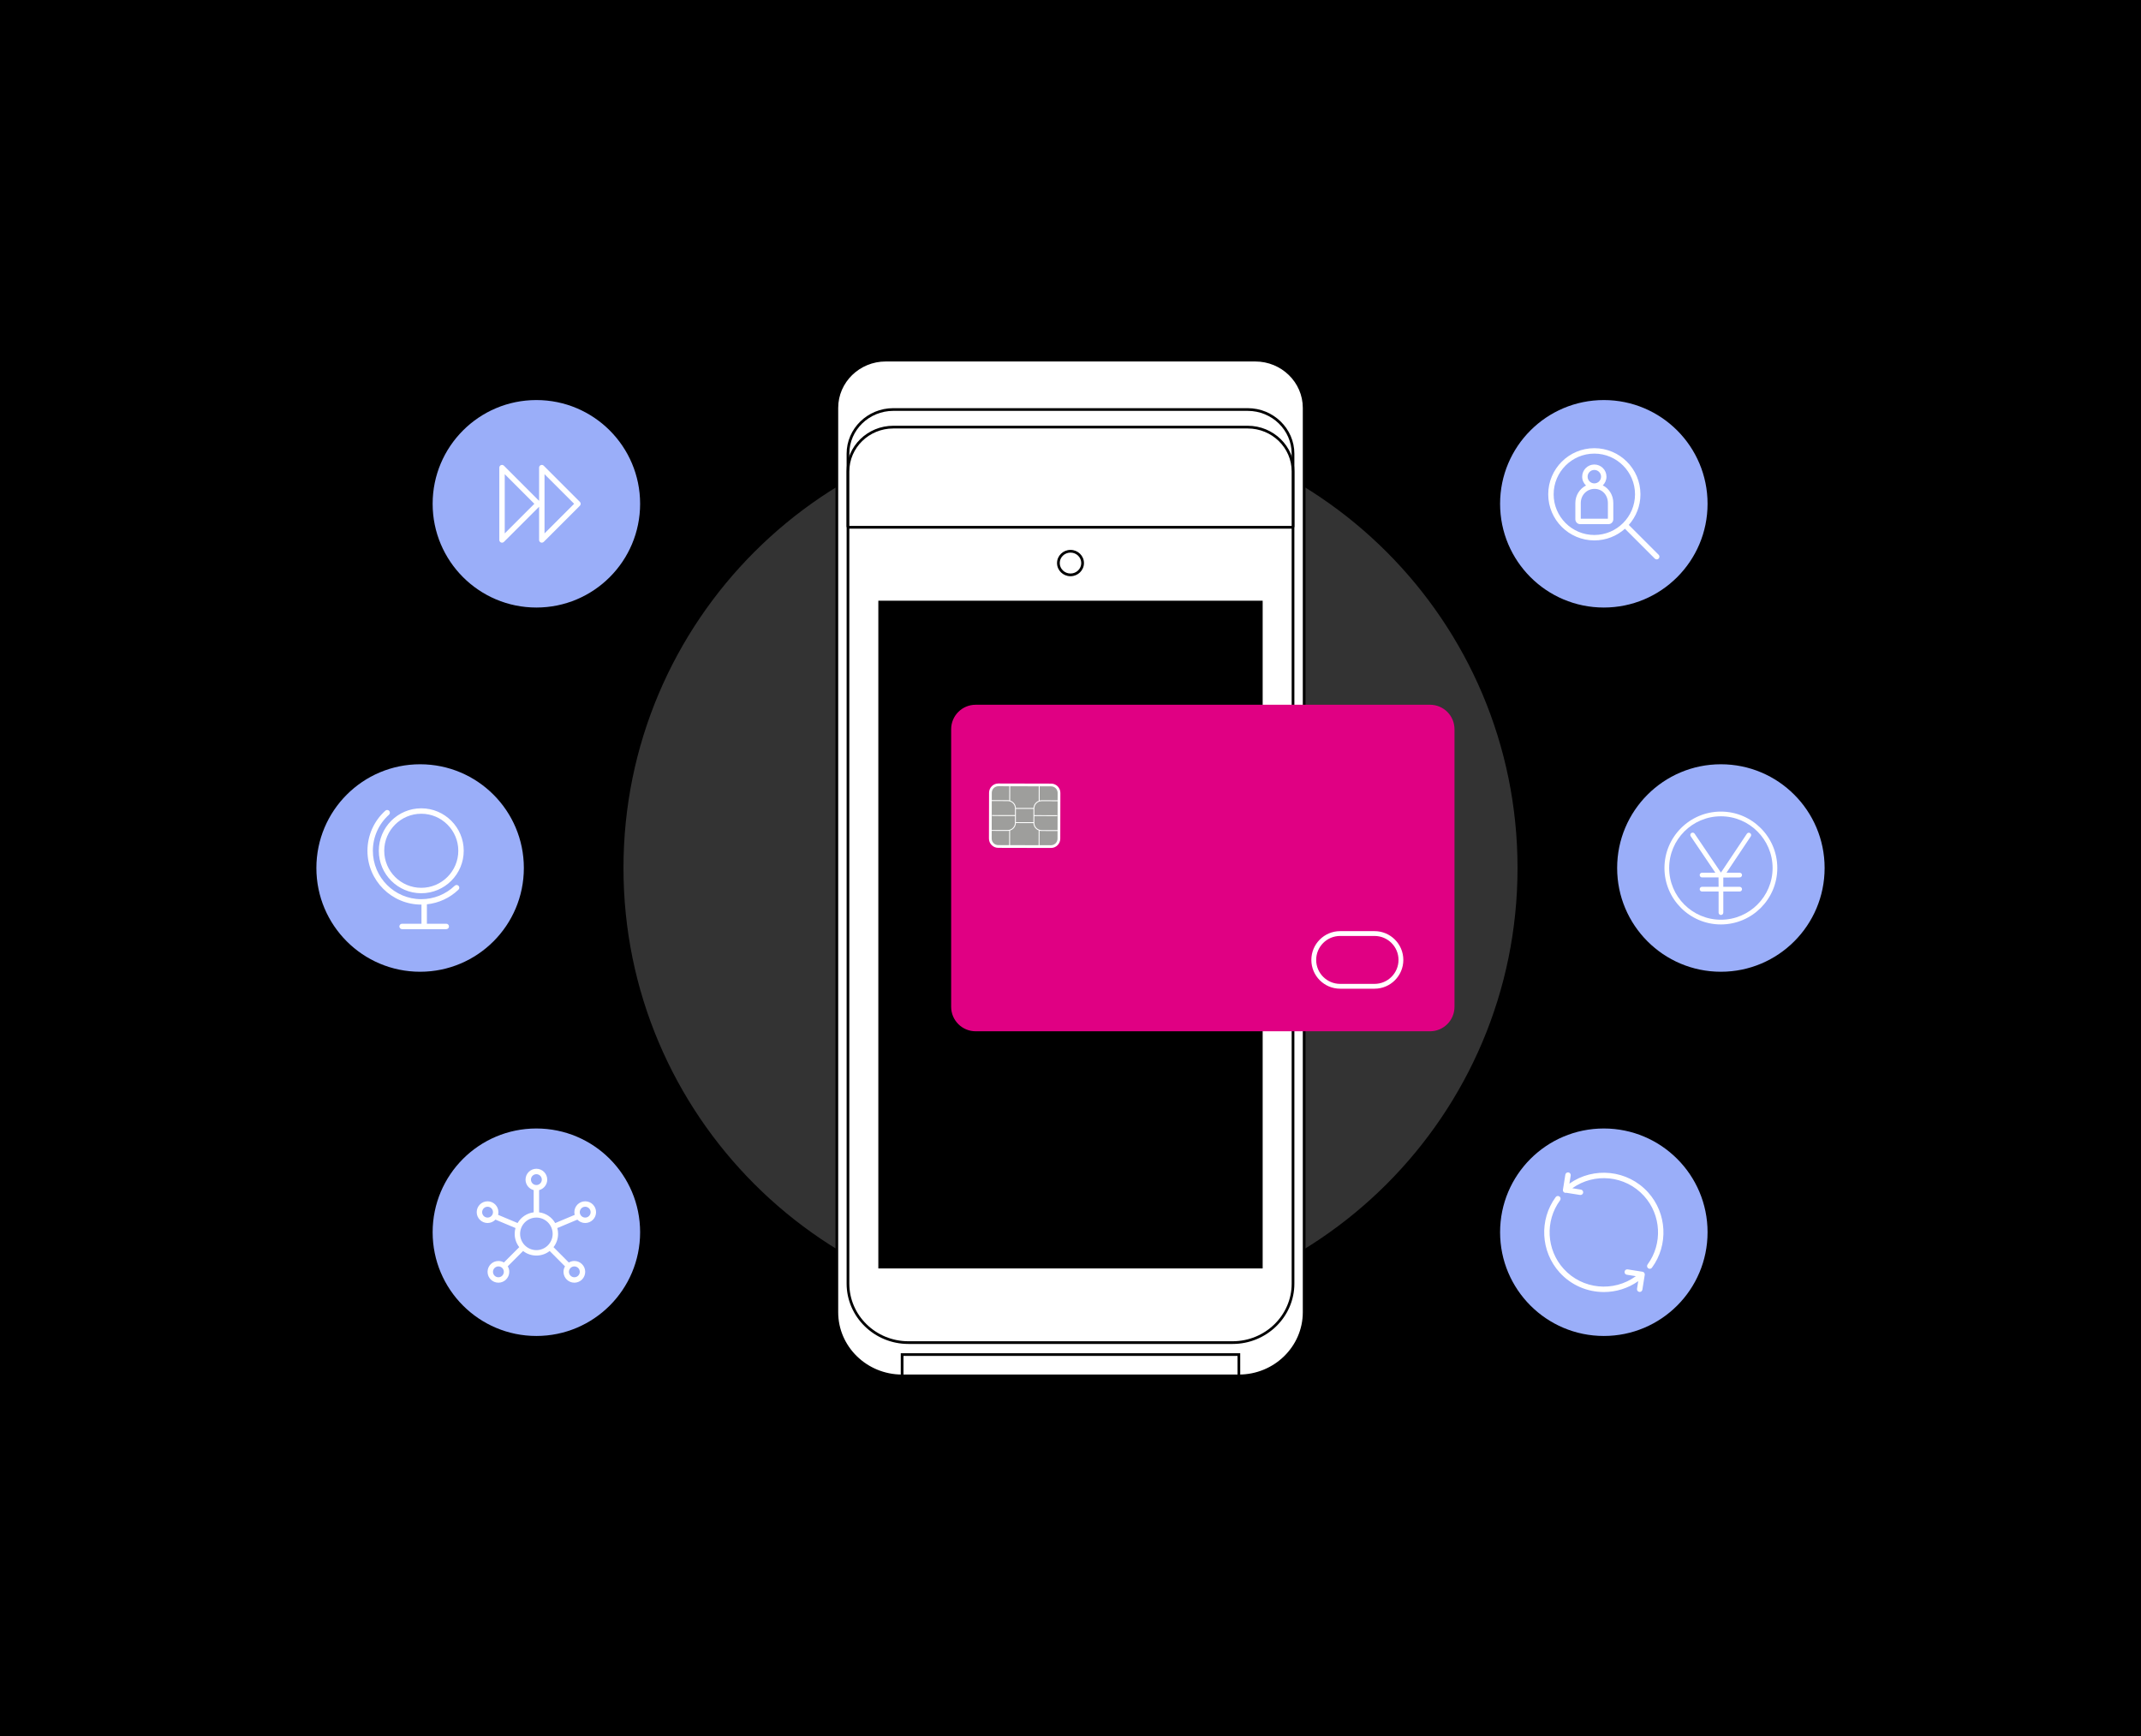 <?xml version="1.0" encoding="utf-8"?>
<!-- Generator: Adobe Illustrator 28.2.0, SVG Export Plug-In . SVG Version: 6.00 Build 0)  -->
<svg version="1.1" id="Layer_1" xmlns="http://www.w3.org/2000/svg" xmlns:xlink="http://www.w3.org/1999/xlink" x="0px" y="0px"
	 viewBox="0 0 592 480" style="enable-background:new 0 0 592 480;" xml:space="preserve">
<style type="text/css">
	.st0{fill:#333333;}
	.st1{fill:#9AAEF9;}
	.st2{fill:#FFFFFF;}
	.st3{fill:#E00083;}
	.st4{fill:#9E9E9C;}
	.st5{clip-path:url(#SVGID_00000083804275268879469910000015177258672528729476_);}
</style>
<g>
	<g>
		<polygon points="0,0 0,480 592,480 592,0 0,0 		"/>
	</g>
	<g>
		<path class="st0" d="M296,116.393c68.266,0,123.607,55.341,123.607,123.607
			s-55.341,123.607-123.607,123.607s-123.607-55.341-123.607-123.607
			S227.734,116.393,296,116.393L296,116.393z"/>
	</g>
	<g>
		<path class="st1" d="M116.166,268.683c15.841,0,28.683-12.842,28.683-28.683
			c0-15.841-12.842-28.683-28.683-28.683c-15.842,0-28.684,12.842-28.684,28.683
			C87.482,255.841,100.324,268.683,116.166,268.683L116.166,268.683z"/>
	</g>
	<g>
		<path class="st1" d="M475.834,268.683c15.842,0,28.684-12.842,28.684-28.683
			c0-15.841-12.842-28.683-28.684-28.683c-15.841,0-28.683,12.842-28.683,28.683
			C447.151,255.841,459.993,268.683,475.834,268.683L475.834,268.683z"/>
	</g>
	<g>
		<path class="st1" d="M443.468,167.98c15.841,0,28.683-12.842,28.683-28.684
			c0-15.841-12.842-28.683-28.683-28.683c-15.841,0-28.683,12.842-28.683,28.683
			C414.785,155.138,427.627,167.98,443.468,167.98L443.468,167.98z"/>
	</g>
	<g>
		<path class="st1" d="M443.468,369.387c15.841,0,28.683-12.842,28.683-28.683
			c0-15.842-12.842-28.684-28.683-28.684c-15.841,0-28.683,12.842-28.683,28.684
			C414.785,356.545,427.627,369.387,443.468,369.387L443.468,369.387z"/>
	</g>
	<g>
		<path class="st1" d="M148.313,369.387c15.841,0,28.683-12.842,28.683-28.683
			c0-15.842-12.842-28.684-28.683-28.684c-15.842,0-28.684,12.842-28.684,28.684
			C119.629,356.545,132.471,369.387,148.313,369.387L148.313,369.387z"/>
	</g>
	<g>
		<path class="st1" d="M148.313,167.98c15.841,0,28.683-12.842,28.683-28.684
			c0-15.841-12.842-28.683-28.683-28.683c-15.842,0-28.684,12.842-28.684,28.683
			C119.629,155.138,132.471,167.98,148.313,167.98L148.313,167.98z"/>
	</g>
	<g>
		<path class="st2" d="M342.57,380.428h-93.14c-9.962,0-18.037-7.881-18.037-17.603v-250.053
			c0-7.29,6.055-13.2,13.525-13.2h102.164c7.47,0,13.525,5.91,13.525,13.2
			v250.053C360.607,372.547,352.532,380.428,342.57,380.428L342.57,380.428z"/>
	</g>
	<g>
		<path d="M342.57,380.803h-93.14c-10.152,0-18.412-8.064-18.412-17.978V112.772
			c0-7.485,6.235-13.575,13.9-13.575h102.164c7.665,0,13.9,6.09,13.9,13.575
			v250.053C360.982,372.738,352.723,380.803,342.57,380.803z M244.918,99.947
			c-7.251,0-13.15,5.753-13.15,12.825v250.053c0,9.499,7.923,17.228,17.662,17.228
			h93.14c9.739,0,17.662-7.729,17.662-17.228V112.772
			c0-7.072-5.899-12.825-13.15-12.825H244.918z"/>
	</g>
	<g>
		<path class="st2" d="M357.529,145.76V125.448c0-6.748-5.61-12.218-12.531-12.218h-97.996
			c-6.921,0-12.531,5.47-12.531,12.218v20.312"/>
	</g>
	<g>
		<path d="M357.904,145.76h-0.75v-20.312c0-6.53-5.453-11.843-12.156-11.843h-97.996
			c-6.703,0-12.156,5.313-12.156,11.843v20.312h-0.75v-20.312
			c0-6.944,5.79-12.593,12.906-12.593h97.996c7.116,0,12.906,5.649,12.906,12.593
			V145.76z"/>
	</g>
	<g>
		<path class="st2" d="M340.818,371.221h-89.636c-9.229,0-16.711-7.302-16.711-16.309V130.324
			c0-6.754,5.61-12.229,12.531-12.229h97.996c6.921,0,12.531,5.475,12.531,12.229
			v224.588C357.529,363.919,350.047,371.221,340.818,371.221L340.818,371.221z"/>
	</g>
	<g>
		<path d="M340.818,371.596h-89.636c-9.421,0-17.086-7.484-17.086-16.684V130.324
			c0-6.95,5.79-12.604,12.906-12.604h97.996c7.116,0,12.906,5.654,12.906,12.604
			v224.588C357.904,364.111,350.239,371.596,340.818,371.596z M247.002,118.47
			c-6.703,0-12.156,5.318-12.156,11.854v224.588c0,8.786,7.328,15.934,16.336,15.934
			h89.636c9.008,0,16.336-7.147,16.336-15.934V130.324
			c0-6.536-5.453-11.854-12.156-11.854H247.002z"/>
	</g>
	<g>
		<path class="st2" d="M299.349,155.683c0,1.804-1.5,3.267-3.349,3.267
			c-1.849,0-3.349-1.463-3.349-3.267c0-1.805,1.5-3.267,3.349-3.267
			C297.849,152.416,299.349,153.878,299.349,155.683L299.349,155.683z"/>
	</g>
	<g>
		<path d="M296,159.325c-2.054,0-3.724-1.634-3.724-3.642s1.67-3.642,3.724-3.642
			c2.053,0,3.724,1.634,3.724,3.642S298.053,159.325,296,159.325z M296,152.791
			c-1.64,0-2.974,1.297-2.974,2.892s1.334,2.892,2.974,2.892
			c1.64,0,2.974-1.297,2.974-2.892S297.64,152.791,296,152.791z"/>
	</g>
	<g>
		<polygon points="348.761,350.335 243.239,350.335 243.239,166.469 348.761,166.469 
			348.761,350.335 		"/>
	</g>
	<g>
		<path d="M349.136,350.71H242.864V166.094h106.272V350.71z M243.614,349.96h104.772
			V166.844H243.614V349.96z"/>
	</g>
	<g>
		<path d="M342.183,380.428l-0.004-5.525h-92.362v5.525h-0.75v-6.275h93.862l0.004,6.275
			H342.183z M357.57,146.162H234.43v-0.75h123.14V146.162z"/>
	</g>
	<g>
		<path class="st3" d="M402.176,201.622v76.756c0,3.735-3.028,6.763-6.764,6.763H269.764
			c-3.736,0-6.764-3.028-6.764-6.763v-76.756c0-3.735,3.028-6.763,6.764-6.763
			h125.648C399.148,194.859,402.176,197.887,402.176,201.622L402.176,201.622z"/>
	</g>
	<g>
		<path class="st4" d="M290.601,234.076l-14.589-0.033c-1.209-0.003-2.186-0.983-2.183-2.189
			l0.029-12.665c0.002-1.206,0.984-2.182,2.192-2.18l14.59,0.034
			c1.208,0.002,2.185,0.983,2.182,2.19l-0.029,12.664
			C292.79,233.103,291.809,234.079,290.601,234.076"/>
	</g>
	<g>
		<defs>
			<path id="SVGID_1_" d="M276.05,217.01c-1.208-0.003-2.189,0.973-2.192,2.179
				l-0.029,12.664c-0.003,1.207,0.975,2.187,2.182,2.19l14.589,0.033
				c1.21,0.003,2.19-0.972,2.193-2.18l0.029-12.664
				c0.003-1.206-0.973-2.186-2.183-2.189L276.05,217.01L276.05,217.01z"/>
		</defs>
		<clipPath id="SVGID_00000137109005035292171800000002022165746394444977_">
			<use xlink:href="#SVGID_1_"  style="overflow:visible;"/>
		</clipPath>
		<g style="clip-path:url(#SVGID_00000137109005035292171800000002022165746394444977_);">
			<path class="st2" d="M287.434,234.069l-0.25-0.001l0.01-4.43l0.071,0
				c-0.858-0.301-1.482-1.105-1.517-2.057l-4.855-0.011
				c-0.023,0.572-0.257,1.106-0.665,1.513c-0.265,0.264-0.584,0.455-0.932,0.561
				l-0.01,4.405l-0.25-0.001l0.01-4.343c-0.136,0.025-0.275,0.038-0.417,0.038
				c-0.002,0-0.004,0-0.006,0l-4.827-0.011c-1.25-0.003-2.263-1.022-2.26-2.271
				l0.009-3.963c0.001-0.605,0.238-1.174,0.667-1.602
				c0.428-0.426,0.995-0.66,1.599-0.66c0.002,0,0.004,0,0.006,0l4.827,0.011
				c0.143,0,0.284,0.014,0.422,0.04l0.01-4.271l0.25,0.001l-0.01,4.333
				c0.348,0.108,0.666,0.3,0.93,0.565c0.397,0.399,0.627,0.92,0.656,1.479
				l4.859,0.011c0.052-0.908,0.641-1.675,1.453-1.987l0.01-4.383l0.25,0.001
				l-0.01,4.302c0.179-0.045,0.367-0.07,0.56-0.07c0.001,0,0.002,0,0.003,0
				l4.828,0.011c1.249,0.003,2.264,1.023,2.262,2.272l-0.009,3.964
				c-0.003,1.248-1.021,2.261-2.269,2.261c-0.001,0-0.002,0-0.003,0l-4.827-0.011
				c-0.195-0-0.384-0.026-0.564-0.073L287.434,234.069z M292.835,229.527
				c0.001,0,0.002,0,0.003,0c1.111,0,2.016-0.902,2.019-2.012l0.009-3.963
				c0.002-1.111-0.901-2.018-2.013-2.021l-4.827-0.011c-0.001,0-0.002,0-0.003,0
				c-1.11,0-2.015,0.902-2.018,2.013l-0.004,1.857l6.342,0.013l-0.001,0.25
				l-6.342-0.013l-0.004,1.856c-0.003,1.112,0.9,2.019,2.012,2.021l4.826,0.011
				H292.835z M273.811,221.487c-0.537,0-1.042,0.208-1.422,0.587
				c-0.382,0.38-0.592,0.886-0.593,1.425l-0.009,3.963
				c-0.003,1.111,0.899,2.018,2.011,2.021l4.827,0.011c0.001,0,0.003,0,0.005,0
				c0.537,0,1.042-0.208,1.422-0.587c0.382-0.38,0.592-0.886,0.593-1.425
				l0.004-1.856l-6.341-0.015l0.001-0.25l6.341,0.015l0.004-1.857
				c0.001-0.538-0.207-1.045-0.586-1.427c-0.38-0.381-0.886-0.592-1.425-0.594
				l-4.827-0.011C273.814,221.487,273.812,221.487,273.811,221.487z M280.896,227.321
				l4.852,0.011l0.008-3.677l-4.852-0.011L280.896,227.321z"/>
		</g>
	</g>
	<g>
		<path class="st2" d="M290.606,234.455c-0.002,0-0.004,0-0.006,0l-14.589-0.033
			c-0.686-0.002-1.33-0.27-1.813-0.755c-0.484-0.485-0.749-1.129-0.748-1.813
			l0.029-12.665c0.002-1.411,1.153-2.558,2.567-2.558c0.001,0,0.002,0,0.004,0
			l14.591,0.034c0.685,0.001,1.329,0.27,1.812,0.755s0.749,1.13,0.747,1.814
			l-0.029,12.664C293.168,233.309,292.018,234.455,290.606,234.455z M276.046,217.387
			c-0.997,0-1.808,0.808-1.81,1.802l-0.029,12.666
			c-0.001,0.482,0.186,0.936,0.526,1.278s0.795,0.531,1.279,0.532l14.589,0.033
			c0.001,0,0.003,0,0.004,0c0.995,0,1.806-0.807,1.808-1.802l0.029-12.664
			c0.001-0.482-0.185-0.937-0.526-1.279s-0.794-0.531-1.278-0.532l-14.591-0.034
			C276.048,217.387,276.047,217.387,276.046,217.387z"/>
	</g>
	<g>
		<path class="st2" d="M380.071,273.37h-9.517c-4.389,0-7.959-3.57-7.959-7.959
			s3.57-7.959,7.959-7.959h9.517c4.389,0,7.959,3.57,7.959,7.959
			S384.46,273.37,380.071,273.37z M370.555,258.786c-3.653,0-6.625,2.972-6.625,6.625
			s2.972,6.625,6.625,6.625h9.517c3.653,0,6.625-2.972,6.625-6.625s-2.972-6.625-6.625-6.625H370.555z"/>
	</g>
	<g>
		<path class="st2" d="M149.813,150.046c-0.097,0-0.194-0.019-0.287-0.057
			c-0.28-0.116-0.463-0.39-0.463-0.693v-9.189l-9.72,9.72
			c-0.215,0.214-0.538,0.279-0.817,0.163c-0.28-0.116-0.463-0.39-0.463-0.693
			v-20c0-0.303,0.183-0.577,0.463-0.693c0.281-0.116,0.604-0.052,0.817,0.163
			l9.72,9.72v-9.189c0-0.303,0.183-0.577,0.463-0.693
			c0.28-0.116,0.603-0.052,0.817,0.163l10,10c0.293,0.293,0.293,0.768,0,1.061l-10,10
			C150.2,149.97,150.008,150.046,149.813,150.046z M150.563,131.106v16.379
			l8.189-8.189L150.563,131.106z M139.563,131.106v16.379l8.189-8.189L139.563,131.106
			z"/>
	</g>
	<g>
		<path class="st2" d="M123.4,256.906h-12.222c-0.414,0-0.75-0.336-0.75-0.75s0.336-0.75,0.75-0.75
			h5.361v-5.29c-0.019,0-0.037,0-0.056,0c-8.206,0-14.881-6.676-14.881-14.881
			c0-4.228,1.808-8.27,4.96-11.091c0.309-0.276,0.782-0.25,1.059,0.059
			c0.276,0.309,0.25,0.783-0.059,1.059c-2.834,2.536-4.46,6.171-4.46,9.973
			c0,7.378,6.002,13.381,13.381,13.381c3.465,0,6.751-1.32,9.254-3.717
			c0.298-0.285,0.774-0.276,1.06,0.023c0.287,0.299,0.276,0.773-0.023,1.061
			c-2.405,2.304-5.462,3.713-8.735,4.053c0,0.003,0,0.006,0,0.009v5.361h5.361
			c0.414,0,0.75,0.336,0.75,0.75S123.814,256.906,123.4,256.906z M116.483,246.976
			c-6.474,0-11.741-5.267-11.741-11.741c0-6.474,5.267-11.741,11.741-11.741
			s11.74,5.267,11.74,11.741C128.223,241.709,122.957,246.976,116.483,246.976z
			 M116.483,224.994c-5.647,0-10.241,4.594-10.241,10.241s4.594,10.241,10.241,10.241
			c5.646,0,10.24-4.594,10.24-10.241S122.129,224.994,116.483,224.994z"/>
	</g>
	<g>
		<path class="st2" d="M443.476,357.24c-4.504,0-8.991-1.828-12.244-5.423
			c-5.235-5.787-5.688-14.547-1.074-20.827c0.246-0.333,0.715-0.407,1.049-0.16
			c0.333,0.245,0.405,0.715,0.16,1.049c-4.193,5.708-3.782,13.671,0.979,18.933
			c5.197,5.745,13.865,6.524,19.981,2.043l-2.499-0.399
			c-0.409-0.064-0.688-0.449-0.622-0.858c0.064-0.409,0.449-0.693,0.858-0.622
			l4.097,0.653c0.409,0.064,0.688,0.449,0.622,0.858l-0.001,0.01
			c-0.003,0.033-0.009,0.067-0.016,0.1l-0.637,3.987
			c-0.064,0.409-0.446,0.692-0.858,0.622c-0.409-0.064-0.688-0.449-0.622-0.858
			l0.338-2.119C450.134,356.244,446.801,357.24,443.476,357.24z M158.813,354.654
			c-1.654,0-3-1.346-3-3c0-0.552,0.149-1.068,0.41-1.514l-4.234-4.248
			c-1.016,0.791-2.292,1.262-3.676,1.262c-1.385,0-2.661-0.472-3.677-1.262
			l-4.24,4.237c0.265,0.447,0.417,0.969,0.417,1.524c0,1.654-1.346,3-3,3s-3-1.346-3-3
			s1.346-3,3-3c0.555,0,1.076,0.151,1.522,0.415l4.24-4.238
			c-0.791-1.016-1.262-2.292-1.262-3.677c0-0.559,0.077-1.1,0.22-1.613
			l-5.541-2.327c-0.547,0.579-1.322,0.94-2.179,0.94c-1.654,0-3-1.346-3-3
			s1.346-3,3-3s3,1.346,3,3c0,0.255-0.032,0.503-0.092,0.739l5.395,2.265
			c0.919-1.589,2.547-2.719,4.447-2.957v-6.142c-1.292-0.334-2.25-1.51-2.25-2.905
			c0-1.654,1.346-3,3-3s3,1.346,3,3c0,1.396-0.958,2.571-2.25,2.905v6.142
			c1.904,0.238,3.535,1.373,4.453,2.967l5.392-2.264
			c-0.062-0.239-0.095-0.491-0.095-0.75c0-1.654,1.346-3,3-3s3,1.346,3,3s-1.346,3-3,3
			c-0.853,0-1.624-0.357-2.171-0.932l-5.546,2.329
			c0.142,0.511,0.217,1.048,0.217,1.603c0,1.385-0.472,2.662-1.263,3.678
			l4.229,4.244c0.449-0.268,0.974-0.422,1.533-0.422c1.654,0,3,1.346,3,3
			S160.467,354.654,158.813,354.654z M158.813,350.154c-0.827,0-1.5,0.673-1.5,1.5
			s0.673,1.5,1.5,1.5s1.5-0.673,1.5-1.5S159.64,350.154,158.813,350.154z M137.813,350.154
			c-0.827,0-1.5,0.673-1.5,1.5s0.673,1.5,1.5,1.5s1.5-0.673,1.5-1.5
			S138.64,350.154,137.813,350.154z M148.313,336.654c-2.481,0-4.5,2.019-4.5,4.5
			s2.019,4.5,4.5,4.5s4.5-2.019,4.5-4.5S150.794,336.654,148.313,336.654z M161.813,333.654
			c-0.827,0-1.5,0.673-1.5,1.5s0.673,1.5,1.5,1.5s1.5-0.673,1.5-1.5
			S162.64,333.654,161.813,333.654z M134.813,333.654c-0.827,0-1.5,0.673-1.5,1.5
			s0.673,1.5,1.5,1.5s1.5-0.673,1.5-1.5S135.64,333.654,134.813,333.654z M148.313,324.654
			c-0.827,0-1.5,0.673-1.5,1.5s0.673,1.5,1.5,1.5s1.5-0.673,1.5-1.5
			S149.14,324.654,148.313,324.654z M456.172,350.811c-0.153,0-0.31-0.047-0.443-0.146
			c-0.334-0.245-0.405-0.715-0.16-1.049c4.193-5.708,3.783-13.67-0.977-18.932
			c-5.156-5.7-13.729-6.514-19.84-2.146l2.377,0.38
			c0.409,0.064,0.688,0.449,0.622,0.858c-0.064,0.409-0.444,0.691-0.858,0.622
			l-3.8-0.605c-0.26,0.07-0.552-0.007-0.747-0.223
			c-0.171-0.189-0.228-0.441-0.174-0.673c0-0.004,0.001-0.007,0.002-0.011
			l0.653-4.097c0.065-0.409,0.446-0.694,0.858-0.622
			c0.409,0.064,0.688,0.449,0.622,0.858l-0.357,2.241
			c6.715-4.748,16.099-3.839,21.755,2.41c5.234,5.787,5.686,14.546,1.072,20.826
			C456.63,350.705,456.402,350.811,456.172,350.811z M458.093,154.671
			c-0.192,0-0.384-0.073-0.53-0.22l-8.25-8.25c-0.001-0.001-0.003-0.003-0.004-0.004
			c-2.253,2.004-5.22,3.224-8.466,3.224c-7.03,0-12.75-5.72-12.75-12.75
			s5.72-12.75,12.75-12.75s12.75,5.72,12.75,12.75c0,3.246-1.22,6.212-3.224,8.466
			c0.001,0.001,0.003,0.002,0.004,0.004l8.25,8.25c0.293,0.293,0.293,0.768,0,1.061
			C458.477,154.598,458.285,154.671,458.093,154.671z M440.843,125.421
			c-6.203,0-11.25,5.047-11.25,11.25s5.047,11.25,11.25,11.25s11.25-5.047,11.25-11.25
			S447.046,125.421,440.843,125.421z M444.78,144.921h-7.875
			c-0.724,0-1.312-0.616-1.312-1.372v-4.463c0-2.119,1.201-3.958,2.947-4.847
			c-0.65-0.613-1.057-1.482-1.057-2.444c0-1.853,1.507-3.36,3.359-3.36
			s3.36,1.507,3.36,3.36c0,0.943-0.391,1.796-1.018,2.407
			c1.735,0.866,2.907,2.706,2.907,4.884v4.463
			C446.093,144.305,445.504,144.921,444.78,144.921z M437.093,143.421h7.5v-4.335
			c0-2.232-1.584-3.915-3.684-3.915c-2.14,0-3.816,1.72-3.816,3.915V143.421z
			 M440.843,129.935c-1.025,0-1.859,0.834-1.859,1.86s0.834,1.86,1.859,1.86
			s1.86-0.834,1.86-1.86S441.868,129.935,440.843,129.935z"/>
	</g>
	<g>
		<path class="st2" d="M475.834,255.601c-8.602,0-15.601-6.999-15.601-15.601
			c0-8.602,6.999-15.6,15.601-15.6S491.435,231.398,491.435,240
			C491.435,248.602,484.436,255.601,475.834,255.601z M475.834,225.7
			c-7.885,0-14.3,6.415-14.3,14.3c0,7.885,6.415,14.3,14.3,14.3
			S490.134,247.885,490.134,240C490.134,232.115,483.719,225.7,475.834,225.7z"/>
	</g>
	<g>
		<path class="st2" d="M475.854,252.987c-0.359,0-0.65-0.291-0.65-0.65V246.5h-4.577
			c-0.359,0-0.65-0.291-0.65-0.65s0.291-0.65,0.65-0.65h4.577l-0.019-2.599
			h-4.559c-0.359,0-0.65-0.291-0.65-0.65s0.291-0.65,0.65-0.65h3.679
			l-6.81-10.07c-0.201-0.297-0.123-0.702,0.174-0.903
			c0.298-0.201,0.703-0.122,0.902,0.174l7.279,10.764l7.169-10.733
			c0.199-0.299,0.603-0.379,0.901-0.18c0.298,0.199,0.379,0.603,0.179,0.901
			l-6.71,10.047h3.64c0.359,0,0.65,0.291,0.65,0.65s-0.291,0.65-0.65,0.65
			l-4.525,0.026v2.572h4.525c0.359,0,0.65,0.291,0.65,0.65
			S481.389,246.5,481.029,246.5h-4.525v5.837
			C476.504,252.696,476.213,252.987,475.854,252.987z"/>
	</g>
</g>
</svg>
